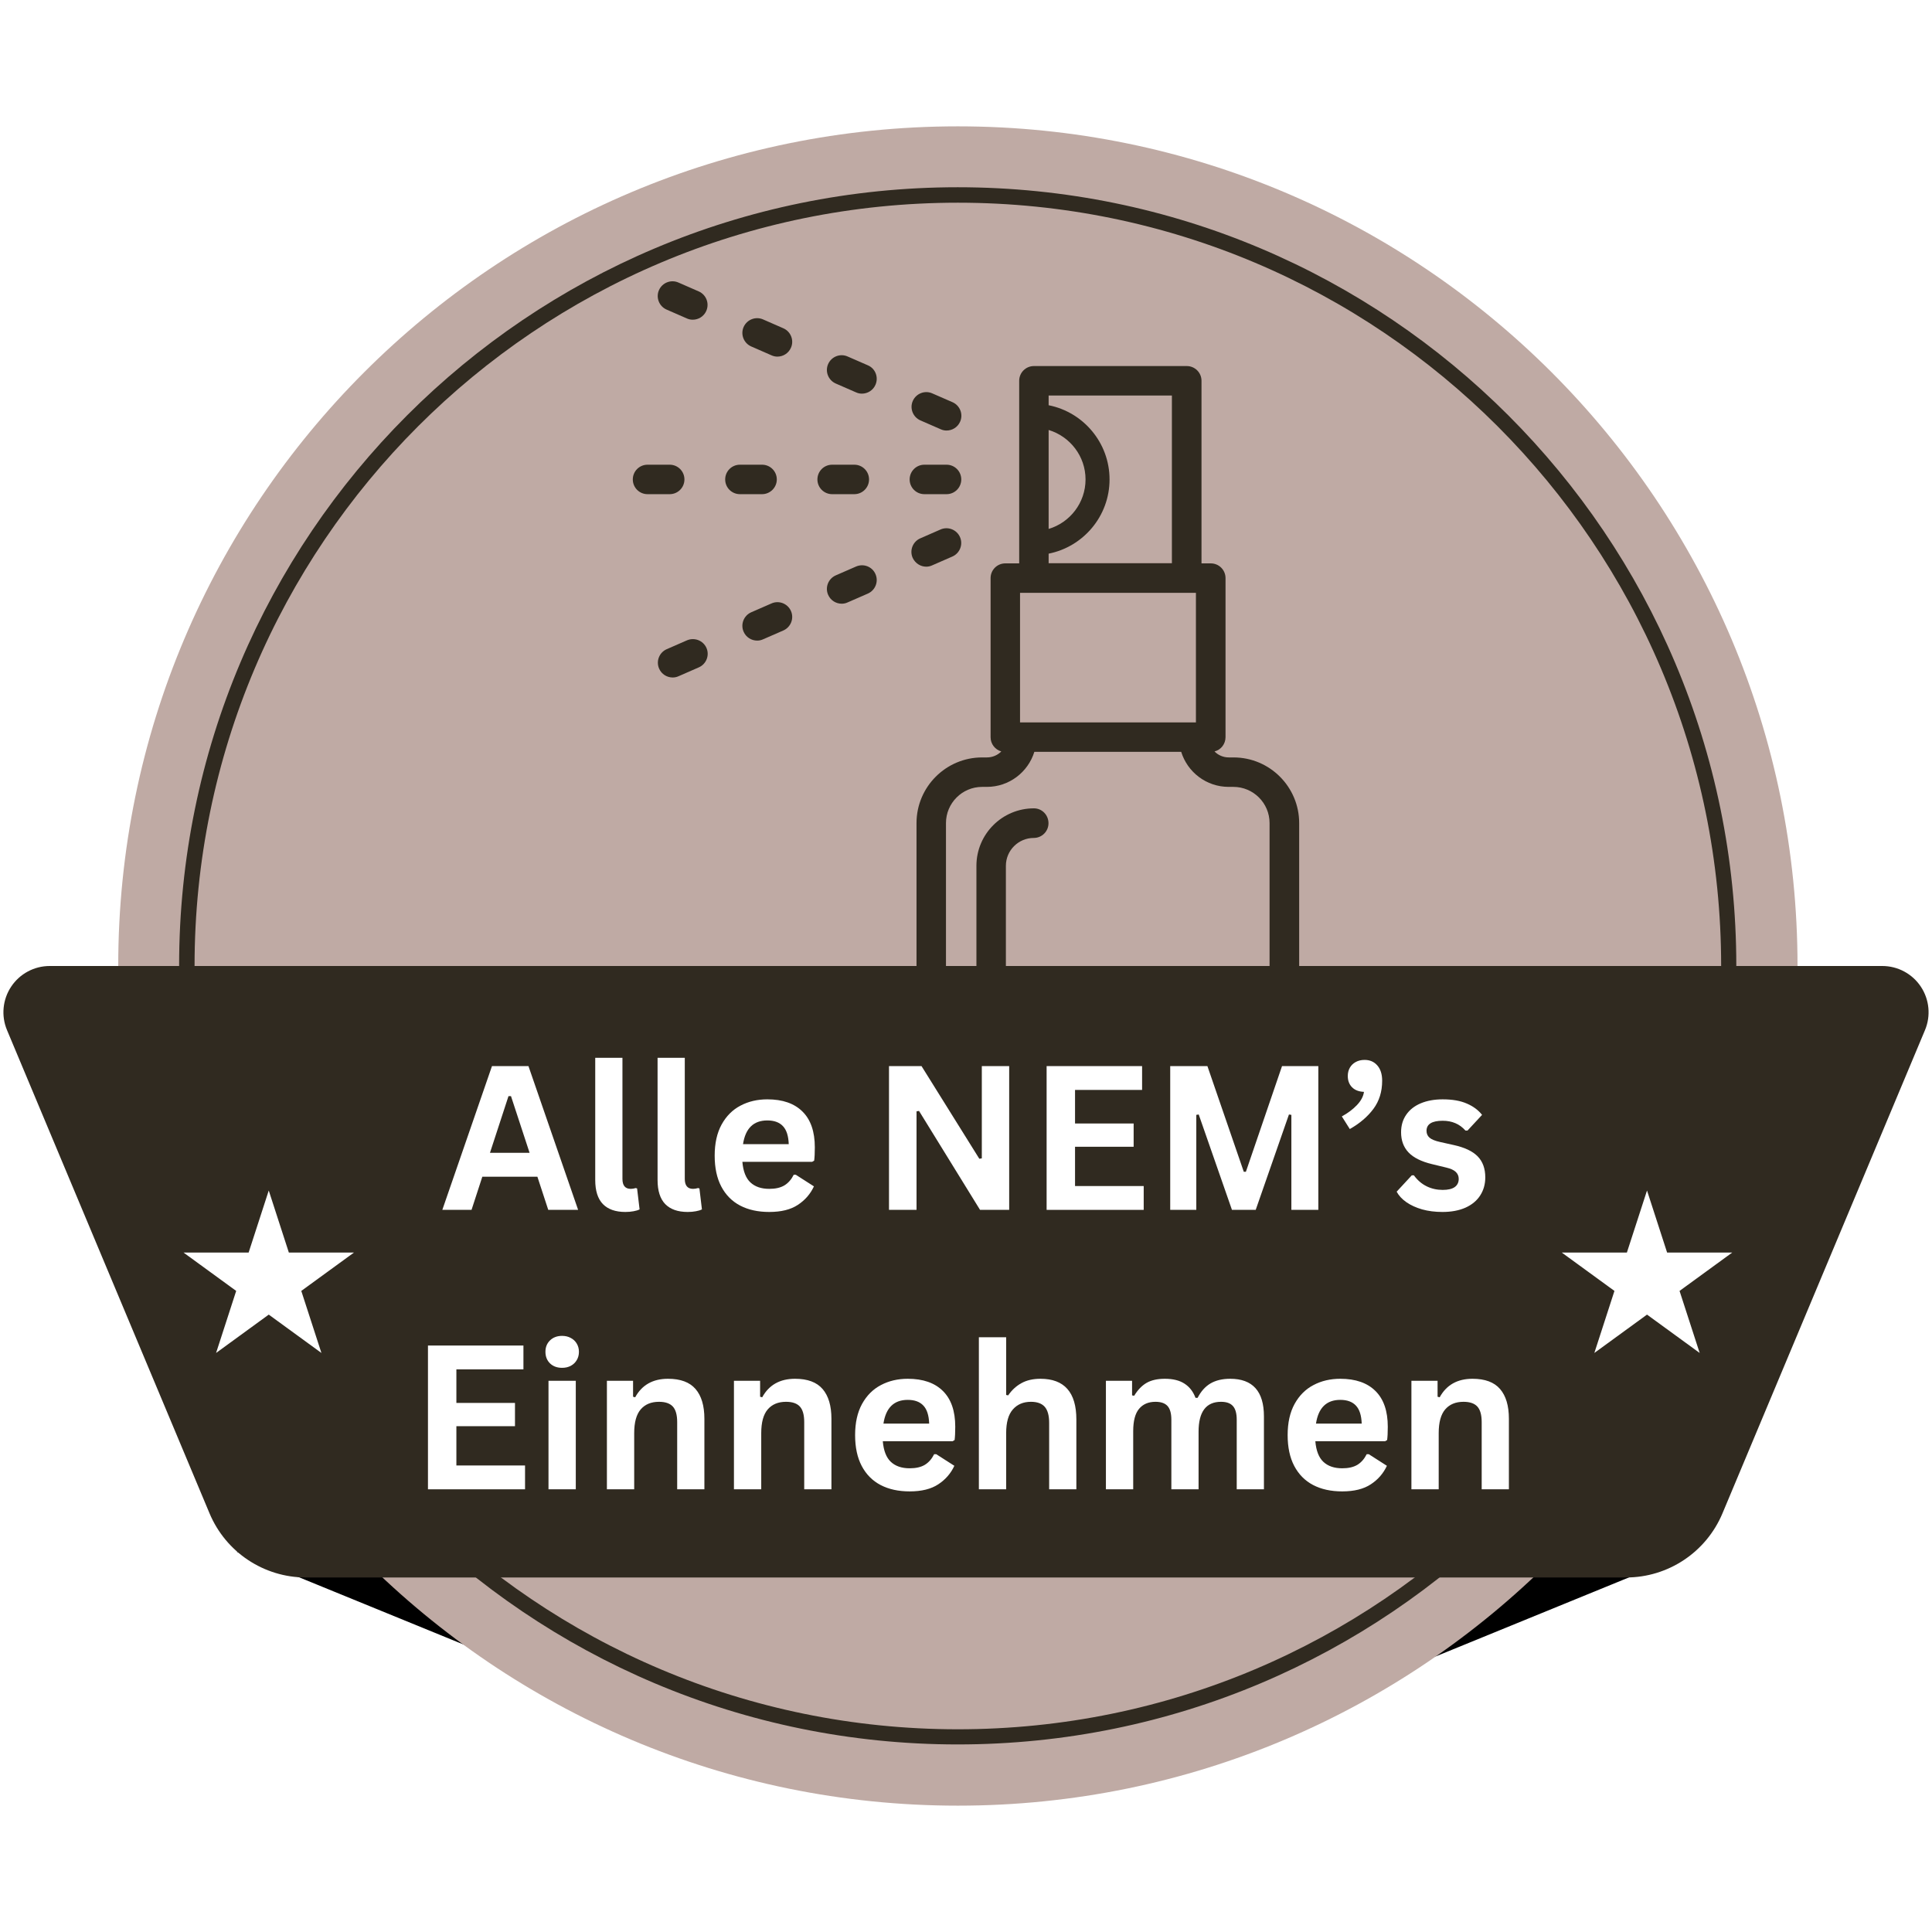 <svg version="1.2" preserveAspectRatio="xMidYMid meet" height="500" viewBox="0 0 375 375" zoomAndPan="magnify" width="500" xmlns:xlink="http://www.w3.org/1999/xlink" xmlns="http://www.w3.org/2000/svg"><defs><clipPath id="97f02db042"><path d="M 45.898 301.184 L 328.395 301.184 L 328.395 321.516 L 45.898 321.516 Z M 45.898 301.184"></path></clipPath><clipPath id="f87837df3a"><path d="M 95.637 321.516 L 278.652 321.516 L 328.391 301.184 L 45.898 301.184 Z M 95.637 321.516"></path></clipPath><clipPath id="c5370fa318"><path d="M 22.949 24.523 L 348.898 24.523 L 348.898 350.477 L 22.949 350.477 Z M 22.949 24.523"></path></clipPath><clipPath id="3e484fd62d"><path d="M 185.922 24.523 C 95.914 24.523 22.949 97.492 22.949 187.5 C 22.949 277.508 95.914 350.477 185.922 350.477 C 275.93 350.477 348.898 277.508 348.898 187.5 C 348.898 97.492 275.93 24.523 185.922 24.523 Z M 185.922 24.523"></path></clipPath><clipPath id="a299808f3b"><path d="M 34.766 36.344 L 337.016 36.344 L 337.016 338.594 L 34.766 338.594 Z M 34.766 36.344"></path></clipPath><clipPath id="c5d7788b06"><path d="M 185.891 36.344 C 102.426 36.344 34.766 104.004 34.766 187.469 C 34.766 270.934 102.426 338.594 185.891 338.594 C 269.355 338.594 337.016 270.934 337.016 187.469 C 337.016 104.004 269.355 36.344 185.891 36.344 Z M 185.891 36.344"></path></clipPath><clipPath id="7dc3e94ac1"><path d="M 177 71 L 252.547 71 L 252.547 281.453 L 177 281.453 Z M 177 71"></path></clipPath><clipPath id="6c5cf4762c"><path d="M 122.797 90 L 133 90 L 133 96 L 122.797 96 Z M 122.797 90"></path></clipPath><clipPath id="7fa1b9aaae"><path d="M 127 54.203 L 138 54.203 L 138 63 L 127 63 Z M 127 54.203"></path></clipPath><clipPath id="b702af47d1"><path d="M 0.316 187.5 L 374.457 187.5 L 374.457 306.188 L 0.316 306.188 Z M 0.316 187.5"></path></clipPath><clipPath id="e7e311d02a"><path d="M 59.383 306.188 L 315.617 306.188 C 323.793 306.188 331.172 301.277 334.332 293.734 L 373.637 199.949 C 374.801 197.18 374.496 194.008 372.832 191.508 C 371.168 189.004 368.359 187.5 365.355 187.5 L 9.645 187.5 C 6.641 187.5 3.832 189.004 2.168 191.508 C 0.504 194.008 0.199 197.18 1.363 199.949 L 40.668 293.734 C 43.828 301.277 51.207 306.188 59.383 306.188 Z M 59.383 306.188"></path></clipPath><clipPath id="a63b9b42d8"><path d="M 303.141 231.078 L 336.273 231.078 L 336.273 262.609 L 303.141 262.609 Z M 303.141 231.078"></path></clipPath><clipPath id="90d6dc31b6"><path d="M 319.684 231.078 L 323.586 243.121 L 336.223 243.121 L 326 250.566 L 329.906 262.609 L 319.684 255.164 L 309.461 262.609 L 313.363 250.566 L 303.141 243.121 L 315.777 243.121 Z M 319.684 231.078"></path></clipPath><clipPath id="dec059fd4a"><path d="M 35.625 231.078 L 68.754 231.078 L 68.754 262.609 L 35.625 262.609 Z M 35.625 231.078"></path></clipPath><clipPath id="ec82087978"><path d="M 52.164 231.078 L 56.066 243.121 L 68.703 243.121 L 58.48 250.566 L 62.387 262.609 L 52.164 255.164 L 41.941 262.609 L 45.844 250.566 L 35.625 243.121 L 48.258 243.121 Z M 52.164 231.078"></path></clipPath></defs><g id="926690c838"><rect style="fill:#ffffff;fill-opacity:1;stroke:none;" height="375" y="0" width="375" x="0"></rect><rect style="fill:#ffffff;fill-opacity:1;stroke:none;" height="375" y="0" width="375" x="0"></rect><g clip-path="url(#97f02db042)" clip-rule="nonzero"><g clip-path="url(#f87837df3a)" clip-rule="nonzero"><path d="M 45.898 301.184 L 328.395 301.184 L 328.395 321.516 L 45.898 321.516 Z M 45.898 301.184" style="stroke:none;fill-rule:nonzero;fill:#000000;fill-opacity:1;"></path></g></g><g clip-path="url(#c5370fa318)" clip-rule="nonzero"><g clip-path="url(#3e484fd62d)" clip-rule="nonzero"><path d="M 22.949 24.523 L 348.898 24.523 L 348.898 350.477 L 22.949 350.477 Z M 22.949 24.523" style="stroke:none;fill-rule:nonzero;fill:#bfaaa4;fill-opacity:1;"></path></g></g><g clip-path="url(#a299808f3b)" clip-rule="nonzero"><g clip-path="url(#c5d7788b06)" clip-rule="nonzero"><path transform="matrix(0.75,0,0,0.75,34.765,36.343)" d="M 201.539 0.001 C 90.231 0.001 0 90.232 0 201.54 C 0 312.848 90.231 403.079 201.539 403.079 C 312.847 403.079 403.078 312.848 403.078 201.54 C 403.078 90.232 312.847 0.001 201.539 0.001 Z M 201.539 0.001" style="fill:none;stroke-width:8;stroke-linecap:butt;stroke-linejoin:miter;stroke:#302a20;stroke-opacity:1;stroke-miterlimit:4;"></path></g></g><g clip-path="url(#7dc3e94ac1)" clip-rule="nonzero"><path d="M 239.43 147.016 L 238.512 147.016 C 237.43 147.016 236.43 146.574 235.738 145.852 C 236.988 145.547 237.875 144.41 237.875 143.074 L 237.875 112.211 C 237.875 110.629 236.598 109.352 235.016 109.352 L 233.211 109.352 L 233.211 73.91 C 233.211 72.328 231.934 71.051 230.352 71.051 L 200.684 71.051 C 199.102 71.051 197.824 72.328 197.824 73.91 L 197.824 109.352 L 195.129 109.352 C 193.547 109.352 192.273 110.629 192.273 112.211 L 192.273 143.105 C 192.273 144.41 193.16 145.52 194.352 145.852 C 193.633 146.574 192.66 147.016 191.551 147.016 L 190.633 147.016 C 183.613 147.016 177.895 152.734 177.895 159.758 L 177.895 268.477 C 177.895 275.5 183.613 281.219 190.633 281.219 L 239.43 281.219 C 246.453 281.219 252.168 275.5 252.168 268.477 L 252.168 159.758 C 252.168 152.734 246.453 147.016 239.43 147.016 Z M 197.988 115.07 L 232.129 115.07 L 232.129 140.219 L 197.988 140.219 Z M 203.539 83.457 C 207.676 84.707 210.703 88.535 210.703 93.059 C 210.703 97.586 207.676 101.441 203.539 102.664 Z M 203.539 107.465 C 210.258 106.133 215.363 100.191 215.363 93.059 C 215.363 85.953 210.285 79.988 203.539 78.656 L 203.539 76.766 L 227.465 76.766 L 227.465 109.324 L 203.539 109.324 Z M 246.453 268.504 C 246.453 272.363 243.316 275.527 239.43 275.527 L 190.633 275.527 C 186.777 275.527 183.613 272.391 183.613 268.504 L 183.613 159.758 C 183.613 155.898 186.75 152.734 190.633 152.734 L 191.551 152.734 C 195.879 152.734 199.543 149.875 200.766 145.934 L 229.27 145.934 C 230.492 149.875 234.156 152.734 238.484 152.734 L 239.402 152.734 C 243.258 152.734 246.422 155.871 246.422 159.758 L 246.422 268.504 Z M 246.453 268.504" style="stroke:none;fill-rule:nonzero;fill:#302a20;fill-opacity:1;"></path></g><path d="M 200.684 156.898 C 194.52 156.898 189.523 161.895 189.523 168.055 L 189.523 210.719 C 189.523 212.301 190.801 213.574 192.383 213.574 C 193.965 213.574 195.242 212.301 195.242 210.719 L 195.242 168.055 C 195.242 165.059 197.684 162.645 200.652 162.645 C 202.234 162.645 203.512 161.367 203.512 159.785 C 203.512 158.203 202.266 156.898 200.684 156.898 Z M 200.684 156.898" style="stroke:none;fill-rule:nonzero;fill:#302a20;fill-opacity:1;"></path><path d="M 150.777 93.059 C 150.777 91.477 149.5 90.199 147.918 90.199 L 143.617 90.199 C 142.035 90.199 140.758 91.477 140.758 93.059 C 140.758 94.641 142.035 95.918 143.617 95.918 L 147.918 95.918 C 149.473 95.918 150.777 94.641 150.777 93.059 Z M 150.777 93.059" style="stroke:none;fill-rule:nonzero;fill:#302a20;fill-opacity:1;"></path><path d="M 165.82 95.918 C 167.402 95.918 168.68 94.641 168.68 93.059 C 168.68 91.477 167.402 90.199 165.82 90.199 L 161.52 90.199 C 159.938 90.199 158.66 91.477 158.66 93.059 C 158.66 94.641 159.938 95.918 161.52 95.918 Z M 165.82 95.918" style="stroke:none;fill-rule:nonzero;fill:#302a20;fill-opacity:1;"></path><path d="M 179.422 95.918 L 183.723 95.918 C 185.305 95.918 186.582 94.641 186.582 93.059 C 186.582 91.477 185.305 90.199 183.723 90.199 L 179.422 90.199 C 177.84 90.199 176.562 91.477 176.562 93.059 C 176.562 94.641 177.84 95.918 179.422 95.918 Z M 179.422 95.918" style="stroke:none;fill-rule:nonzero;fill:#302a20;fill-opacity:1;"></path><g clip-path="url(#6c5cf4762c)" clip-rule="nonzero"><path d="M 132.848 93.059 C 132.848 91.477 131.57 90.199 129.988 90.199 L 125.684 90.199 C 124.102 90.199 122.828 91.477 122.828 93.059 C 122.828 94.641 124.102 95.918 125.684 95.918 L 129.988 95.918 C 131.57 95.918 132.848 94.641 132.848 93.059 Z M 132.848 93.059" style="stroke:none;fill-rule:nonzero;fill:#302a20;fill-opacity:1;"></path></g><path d="M 133.348 124.285 L 129.406 126.008 C 127.961 126.645 127.297 128.336 127.934 129.781 C 128.406 130.863 129.461 131.5 130.57 131.5 C 130.957 131.5 131.348 131.418 131.707 131.254 L 135.648 129.531 C 137.094 128.895 137.758 127.199 137.121 125.758 C 136.48 124.312 134.789 123.676 133.348 124.285 Z M 133.348 124.285" style="stroke:none;fill-rule:nonzero;fill:#302a20;fill-opacity:1;"></path><path d="M 149.75 117.125 L 145.809 118.844 C 144.363 119.484 143.699 121.176 144.336 122.621 C 144.809 123.703 145.863 124.34 146.973 124.34 C 147.363 124.34 147.75 124.258 148.113 124.09 L 152.055 122.371 C 153.496 121.73 154.164 120.039 153.523 118.594 C 152.887 117.152 151.191 116.484 149.75 117.125 Z M 149.75 117.125" style="stroke:none;fill-rule:nonzero;fill:#302a20;fill-opacity:1;"></path><path d="M 179.781 109.992 C 180.172 109.992 180.559 109.906 180.918 109.742 L 184.859 108.02 C 186.305 107.383 186.969 105.688 186.332 104.246 C 185.695 102.801 184 102.137 182.559 102.773 L 178.617 104.496 C 177.172 105.133 176.508 106.828 177.145 108.27 C 177.645 109.352 178.699 109.992 179.781 109.992 Z M 179.781 109.992" style="stroke:none;fill-rule:nonzero;fill:#302a20;fill-opacity:1;"></path><path d="M 166.152 109.965 L 162.211 111.684 C 160.77 112.324 160.102 114.016 160.742 115.457 C 161.215 116.543 162.27 117.18 163.379 117.18 C 163.766 117.18 164.156 117.098 164.516 116.93 L 168.457 115.211 C 169.902 114.57 170.566 112.879 169.93 111.434 C 169.316 109.992 167.625 109.324 166.152 109.965 Z M 166.152 109.965" style="stroke:none;fill-rule:nonzero;fill:#302a20;fill-opacity:1;"></path><path d="M 168.457 70.91 L 164.516 69.191 C 163.074 68.551 161.379 69.219 160.742 70.66 C 160.102 72.105 160.77 73.797 162.211 74.438 L 166.152 76.156 C 166.516 76.324 166.902 76.406 167.293 76.406 C 168.402 76.406 169.457 75.77 169.93 74.684 C 170.566 73.215 169.902 71.52 168.457 70.91 Z M 168.457 70.91" style="stroke:none;fill-rule:nonzero;fill:#302a20;fill-opacity:1;"></path><path d="M 178.645 81.598 L 182.586 83.316 C 182.945 83.484 183.336 83.566 183.723 83.566 C 184.832 83.566 185.887 82.93 186.359 81.848 C 187 80.402 186.332 78.711 184.891 78.07 L 180.949 76.352 C 179.504 75.711 177.812 76.379 177.172 77.82 C 176.535 79.266 177.199 80.957 178.645 81.598 Z M 178.645 81.598" style="stroke:none;fill-rule:nonzero;fill:#302a20;fill-opacity:1;"></path><g clip-path="url(#7fa1b9aaae)" clip-rule="nonzero"><path d="M 135.621 56.562 L 131.68 54.84 C 130.238 54.203 128.543 54.867 127.906 56.312 C 127.266 57.754 127.934 59.449 129.375 60.086 L 133.316 61.809 C 133.68 61.973 134.066 62.055 134.457 62.055 C 135.566 62.055 136.621 61.418 137.094 60.336 C 137.73 58.863 137.066 57.199 135.621 56.562 Z M 135.621 56.562" style="stroke:none;fill-rule:nonzero;fill:#302a20;fill-opacity:1;"></path></g><path d="M 152.055 63.723 L 148.113 62 C 146.668 61.363 144.977 62.027 144.336 63.473 C 143.699 64.914 144.363 66.609 145.809 67.246 L 149.75 68.969 C 150.109 69.133 150.5 69.219 150.887 69.219 C 151.996 69.219 153.051 68.578 153.523 67.496 C 154.164 66.055 153.496 64.359 152.055 63.723 Z M 152.055 63.723" style="stroke:none;fill-rule:nonzero;fill:#302a20;fill-opacity:1;"></path><g clip-path="url(#b702af47d1)" clip-rule="nonzero"><g clip-path="url(#e7e311d02a)" clip-rule="nonzero"><path d="M -3.855 187.5 L 378.629 187.5 L 378.629 306.188 L -3.855 306.188 Z M -3.855 187.5" style="stroke:none;fill-rule:nonzero;fill:#302a20;fill-opacity:1;"></path></g></g><g clip-path="url(#a63b9b42d8)" clip-rule="nonzero"><g clip-path="url(#90d6dc31b6)" clip-rule="nonzero"><path d="M 303.141 231.078 L 336.273 231.078 L 336.273 262.609 L 303.141 262.609 Z M 303.141 231.078" style="stroke:none;fill-rule:nonzero;fill:#ffffff;fill-opacity:1;"></path></g></g><g clip-path="url(#dec059fd4a)" clip-rule="nonzero"><g clip-path="url(#ec82087978)" clip-rule="nonzero"><path d="M 35.625 231.078 L 68.754 231.078 L 68.754 262.609 L 35.625 262.609 Z M 35.625 231.078" style="stroke:none;fill-rule:nonzero;fill:#ffffff;fill-opacity:1;"></path></g></g><g style="fill:#ffffff;fill-opacity:1;"><g transform="translate(85.432, 234.835)"><path d="M 26.781 0 L 20.984 0 L 18.875 -6.438 L 8.188 -6.438 L 6.094 0 L 0.422 0 L 10.062 -27.906 L 17.141 -27.906 Z M 13.266 -22.078 L 9.672 -11.078 L 17.359 -11.078 L 13.75 -22.078 Z M 13.266 -22.078" style="stroke:none"></path></g></g><g style="fill:#ffffff;fill-opacity:1;"><g transform="translate(112.628, 234.835)"><path d="M 8.75 0.406 C 6.844 0.406 5.391 -0.102 4.391 -1.125 C 3.398 -2.156 2.906 -3.711 2.906 -5.797 L 2.906 -29.516 L 8.188 -29.516 L 8.188 -6.016 C 8.188 -4.723 8.723 -4.078 9.797 -4.078 C 10.098 -4.078 10.422 -4.129 10.766 -4.234 L 11.031 -4.156 L 11.516 -0.094 C 11.223 0.062 10.832 0.18 10.344 0.266 C 9.863 0.359 9.332 0.406 8.75 0.406 Z M 8.75 0.406" style="stroke:none"></path></g></g><g style="fill:#ffffff;fill-opacity:1;"><g transform="translate(124.728, 234.835)"><path d="M 8.75 0.406 C 6.844 0.406 5.391 -0.102 4.391 -1.125 C 3.398 -2.156 2.906 -3.711 2.906 -5.797 L 2.906 -29.516 L 8.188 -29.516 L 8.188 -6.016 C 8.188 -4.723 8.723 -4.078 9.797 -4.078 C 10.098 -4.078 10.422 -4.129 10.766 -4.234 L 11.031 -4.156 L 11.516 -0.094 C 11.223 0.062 10.832 0.18 10.344 0.266 C 9.863 0.359 9.332 0.406 8.75 0.406 Z M 8.75 0.406" style="stroke:none"></path></g></g><g style="fill:#ffffff;fill-opacity:1;"><g transform="translate(136.828, 234.835)"><path d="M 20.812 -9.328 L 7.266 -9.328 C 7.422 -7.492 7.941 -6.16 8.828 -5.328 C 9.723 -4.492 10.941 -4.078 12.484 -4.078 C 13.691 -4.078 14.672 -4.301 15.422 -4.75 C 16.172 -5.207 16.773 -5.895 17.234 -6.812 L 17.641 -6.812 L 21.156 -4.562 C 20.469 -3.082 19.426 -1.883 18.031 -0.969 C 16.645 -0.051 14.797 0.406 12.484 0.406 C 10.305 0.406 8.426 -0.004 6.844 -0.828 C 5.258 -1.66 4.035 -2.895 3.172 -4.531 C 2.316 -6.164 1.891 -8.16 1.891 -10.516 C 1.891 -12.91 2.336 -14.926 3.234 -16.562 C 4.141 -18.207 5.363 -19.43 6.906 -20.234 C 8.445 -21.047 10.18 -21.453 12.109 -21.453 C 15.078 -21.453 17.352 -20.66 18.938 -19.078 C 20.531 -17.504 21.328 -15.191 21.328 -12.141 C 21.328 -11.035 21.285 -10.176 21.203 -9.562 Z M 16.266 -12.75 C 16.211 -14.352 15.836 -15.52 15.141 -16.25 C 14.453 -16.988 13.441 -17.359 12.109 -17.359 C 9.43 -17.359 7.859 -15.82 7.391 -12.75 Z M 16.266 -12.75" style="stroke:none"></path></g></g><g style="fill:#ffffff;fill-opacity:1;"><g transform="translate(159.711, 234.835)"><path d="" style="stroke:none"></path></g></g><g style="fill:#ffffff;fill-opacity:1;"><g transform="translate(168.929, 234.835)"><path d="M 8.969 0 L 3.625 0 L 3.625 -27.906 L 9.938 -27.906 L 21.156 -9.922 L 21.641 -10 L 21.641 -27.906 L 26.953 -27.906 L 26.953 0 L 21.297 0 L 9.453 -19.203 L 8.969 -19.125 Z M 8.969 0" style="stroke:none"></path></g></g><g style="fill:#ffffff;fill-opacity:1;"><g transform="translate(199.523, 234.835)"><path d="M 9.141 -12.25 L 9.141 -4.625 L 22.469 -4.625 L 22.469 0 L 3.625 0 L 3.625 -27.906 L 22.156 -27.906 L 22.156 -23.281 L 9.141 -23.281 L 9.141 -16.766 L 20.516 -16.766 L 20.516 -12.25 Z M 9.141 -12.25" style="stroke:none"></path></g></g><g style="fill:#ffffff;fill-opacity:1;"><g transform="translate(223.513, 234.835)"><path d="M 8.688 0 L 3.625 0 L 3.625 -27.906 L 10.844 -27.906 L 17.906 -7.391 L 18.312 -7.391 L 25.328 -27.906 L 32.375 -27.906 L 32.375 0 L 27.141 0 L 27.141 -18.438 L 26.672 -18.516 L 20.219 0 L 15.609 0 L 9.156 -18.516 L 8.688 -18.438 Z M 8.688 0" style="stroke:none"></path></g></g><g style="fill:#ffffff;fill-opacity:1;"><g transform="translate(259.526, 234.835)"><path d="M 0.922 -18.141 C 2.086 -18.773 3.066 -19.508 3.859 -20.344 C 4.648 -21.176 5.102 -22.031 5.219 -22.906 C 4.227 -22.945 3.457 -23.242 2.906 -23.797 C 2.352 -24.359 2.078 -25.086 2.078 -25.984 C 2.078 -26.578 2.207 -27.109 2.469 -27.578 C 2.738 -28.055 3.125 -28.43 3.625 -28.703 C 4.125 -28.973 4.695 -29.109 5.344 -29.109 C 6.363 -29.109 7.188 -28.75 7.812 -28.031 C 8.438 -27.32 8.75 -26.332 8.75 -25.062 C 8.75 -22.938 8.18 -21.113 7.047 -19.594 C 5.922 -18.082 4.395 -16.781 2.469 -15.688 Z M 0.922 -18.141" style="stroke:none"></path></g></g><g style="fill:#ffffff;fill-opacity:1;"><g transform="translate(270.137, 234.835)"><path d="M 9.844 0.406 C 8.406 0.406 7.086 0.238 5.891 -0.094 C 4.703 -0.438 3.68 -0.906 2.828 -1.5 C 1.984 -2.094 1.359 -2.77 0.953 -3.531 L 3.891 -6.703 L 4.297 -6.703 C 4.992 -5.754 5.816 -5.047 6.766 -4.578 C 7.723 -4.109 8.766 -3.875 9.891 -3.875 C 10.922 -3.875 11.695 -4.055 12.219 -4.422 C 12.738 -4.797 13 -5.328 13 -6.016 C 13 -6.547 12.812 -6.992 12.438 -7.359 C 12.062 -7.723 11.453 -8.004 10.609 -8.203 L 7.828 -8.875 C 5.742 -9.375 4.219 -10.133 3.25 -11.156 C 2.289 -12.176 1.812 -13.477 1.812 -15.062 C 1.812 -16.375 2.145 -17.508 2.812 -18.469 C 3.477 -19.438 4.422 -20.176 5.641 -20.688 C 6.859 -21.195 8.273 -21.453 9.891 -21.453 C 11.785 -21.453 13.352 -21.176 14.594 -20.625 C 15.844 -20.082 16.82 -19.352 17.531 -18.438 L 14.703 -15.391 L 14.312 -15.391 C 13.727 -16.047 13.07 -16.523 12.344 -16.828 C 11.613 -17.141 10.797 -17.297 9.891 -17.297 C 7.797 -17.297 6.75 -16.645 6.75 -15.344 C 6.75 -14.801 6.941 -14.359 7.328 -14.016 C 7.723 -13.672 8.41 -13.391 9.391 -13.172 L 11.984 -12.594 C 14.117 -12.133 15.68 -11.398 16.672 -10.391 C 17.66 -9.379 18.156 -8.02 18.156 -6.312 C 18.156 -4.977 17.82 -3.801 17.156 -2.781 C 16.5 -1.77 15.547 -0.984 14.297 -0.422 C 13.047 0.129 11.562 0.406 9.844 0.406 Z M 9.844 0.406" style="stroke:none"></path></g></g><g style="fill:#ffffff;fill-opacity:1;"><g transform="translate(79.442, 289.073)"><path d="M 9.141 -12.25 L 9.141 -4.625 L 22.469 -4.625 L 22.469 0 L 3.625 0 L 3.625 -27.906 L 22.156 -27.906 L 22.156 -23.281 L 9.141 -23.281 L 9.141 -16.766 L 20.516 -16.766 L 20.516 -12.25 Z M 9.141 -12.25" style="stroke:none"></path></g></g><g style="fill:#ffffff;fill-opacity:1;"><g transform="translate(103.432, 289.073)"><path d="M 5.672 -23.578 C 4.711 -23.578 3.93 -23.863 3.328 -24.438 C 2.734 -25.02 2.438 -25.77 2.438 -26.688 C 2.438 -27.594 2.734 -28.332 3.328 -28.906 C 3.93 -29.488 4.711 -29.781 5.672 -29.781 C 6.305 -29.781 6.867 -29.645 7.359 -29.375 C 7.859 -29.113 8.242 -28.75 8.516 -28.281 C 8.797 -27.812 8.938 -27.281 8.938 -26.688 C 8.938 -26.082 8.797 -25.547 8.516 -25.078 C 8.242 -24.609 7.859 -24.238 7.359 -23.969 C 6.867 -23.707 6.305 -23.578 5.672 -23.578 Z M 3.031 0 L 3.031 -21.062 L 8.328 -21.062 L 8.328 0 Z M 3.031 0" style="stroke:none"></path></g></g><g style="fill:#ffffff;fill-opacity:1;"><g transform="translate(114.769, 289.073)"><path d="M 3.031 0 L 3.031 -21.062 L 8.109 -21.062 L 8.109 -17.969 L 8.516 -17.859 C 9.828 -20.254 11.953 -21.453 14.891 -21.453 C 17.316 -21.453 19.098 -20.789 20.234 -19.469 C 21.379 -18.145 21.953 -16.219 21.953 -13.688 L 21.953 0 L 16.672 0 L 16.672 -13.031 C 16.672 -14.438 16.391 -15.445 15.828 -16.062 C 15.266 -16.676 14.367 -16.984 13.141 -16.984 C 11.617 -16.984 10.438 -16.492 9.594 -15.516 C 8.75 -14.535 8.328 -13 8.328 -10.906 L 8.328 0 Z M 3.031 0" style="stroke:none"></path></g></g><g style="fill:#ffffff;fill-opacity:1;"><g transform="translate(139.427, 289.073)"><path d="M 3.031 0 L 3.031 -21.062 L 8.109 -21.062 L 8.109 -17.969 L 8.516 -17.859 C 9.828 -20.254 11.953 -21.453 14.891 -21.453 C 17.316 -21.453 19.098 -20.789 20.234 -19.469 C 21.379 -18.145 21.953 -16.219 21.953 -13.688 L 21.953 0 L 16.672 0 L 16.672 -13.031 C 16.672 -14.438 16.391 -15.445 15.828 -16.062 C 15.266 -16.676 14.367 -16.984 13.141 -16.984 C 11.617 -16.984 10.438 -16.492 9.594 -15.516 C 8.75 -14.535 8.328 -13 8.328 -10.906 L 8.328 0 Z M 3.031 0" style="stroke:none"></path></g></g><g style="fill:#ffffff;fill-opacity:1;"><g transform="translate(164.085, 289.073)"><path d="M 20.812 -9.328 L 7.266 -9.328 C 7.422 -7.492 7.941 -6.16 8.828 -5.328 C 9.723 -4.492 10.941 -4.078 12.484 -4.078 C 13.691 -4.078 14.672 -4.301 15.422 -4.75 C 16.172 -5.207 16.773 -5.895 17.234 -6.812 L 17.641 -6.812 L 21.156 -4.562 C 20.469 -3.082 19.426 -1.883 18.031 -0.969 C 16.645 -0.051 14.797 0.406 12.484 0.406 C 10.305 0.406 8.426 -0.004 6.844 -0.828 C 5.258 -1.66 4.035 -2.895 3.172 -4.531 C 2.316 -6.164 1.891 -8.16 1.891 -10.516 C 1.891 -12.91 2.336 -14.926 3.234 -16.562 C 4.141 -18.207 5.363 -19.43 6.906 -20.234 C 8.445 -21.047 10.18 -21.453 12.109 -21.453 C 15.078 -21.453 17.352 -20.66 18.938 -19.078 C 20.531 -17.504 21.328 -15.191 21.328 -12.141 C 21.328 -11.035 21.285 -10.176 21.203 -9.562 Z M 16.266 -12.75 C 16.211 -14.352 15.836 -15.52 15.141 -16.25 C 14.453 -16.988 13.441 -17.359 12.109 -17.359 C 9.43 -17.359 7.859 -15.82 7.391 -12.75 Z M 16.266 -12.75" style="stroke:none"></path></g></g><g style="fill:#ffffff;fill-opacity:1;"><g transform="translate(186.968, 289.073)"><path d="M 3.031 0 L 3.031 -29.516 L 8.328 -29.516 L 8.328 -18.312 L 8.719 -18.234 C 9.426 -19.266 10.285 -20.055 11.297 -20.609 C 12.316 -21.172 13.547 -21.453 14.984 -21.453 C 19.629 -21.453 21.953 -18.816 21.953 -13.547 L 21.953 0 L 16.672 0 L 16.672 -12.891 C 16.672 -14.328 16.383 -15.367 15.812 -16.016 C 15.238 -16.66 14.348 -16.984 13.141 -16.984 C 11.66 -16.984 10.488 -16.488 9.625 -15.5 C 8.758 -14.52 8.328 -12.988 8.328 -10.906 L 8.328 0 Z M 3.031 0" style="stroke:none"></path></g></g><g style="fill:#ffffff;fill-opacity:1;"><g transform="translate(211.626, 289.073)"><path d="M 3.031 0 L 3.031 -21.062 L 8.109 -21.062 L 8.109 -18.234 L 8.516 -18.156 C 9.203 -19.289 10.004 -20.125 10.922 -20.656 C 11.848 -21.188 13.031 -21.453 14.469 -21.453 C 16.062 -21.453 17.336 -21.133 18.297 -20.5 C 19.266 -19.875 19.973 -18.957 20.422 -17.75 L 20.828 -17.75 C 21.473 -19.008 22.305 -19.941 23.328 -20.547 C 24.359 -21.148 25.633 -21.453 27.156 -21.453 C 31.52 -21.453 33.703 -19.02 33.703 -14.156 L 33.703 0 L 28.422 0 L 28.422 -13.5 C 28.422 -14.727 28.176 -15.613 27.688 -16.156 C 27.207 -16.707 26.438 -16.984 25.375 -16.984 C 22.469 -16.984 21.016 -15.047 21.016 -11.172 L 21.016 0 L 15.734 0 L 15.734 -13.5 C 15.734 -14.727 15.488 -15.613 15 -16.156 C 14.508 -16.707 13.727 -16.984 12.656 -16.984 C 11.289 -16.984 10.227 -16.531 9.469 -15.625 C 8.707 -14.719 8.328 -13.27 8.328 -11.281 L 8.328 0 Z M 3.031 0" style="stroke:none"></path></g></g><g style="fill:#ffffff;fill-opacity:1;"><g transform="translate(248.04, 289.073)"><path d="M 20.812 -9.328 L 7.266 -9.328 C 7.422 -7.492 7.941 -6.16 8.828 -5.328 C 9.723 -4.492 10.941 -4.078 12.484 -4.078 C 13.691 -4.078 14.672 -4.301 15.422 -4.75 C 16.172 -5.207 16.773 -5.895 17.234 -6.812 L 17.641 -6.812 L 21.156 -4.562 C 20.469 -3.082 19.426 -1.883 18.031 -0.969 C 16.645 -0.051 14.797 0.406 12.484 0.406 C 10.305 0.406 8.426 -0.004 6.844 -0.828 C 5.258 -1.66 4.035 -2.895 3.172 -4.531 C 2.316 -6.164 1.891 -8.16 1.891 -10.516 C 1.891 -12.91 2.336 -14.926 3.234 -16.562 C 4.141 -18.207 5.363 -19.43 6.906 -20.234 C 8.445 -21.047 10.18 -21.453 12.109 -21.453 C 15.078 -21.453 17.352 -20.66 18.938 -19.078 C 20.531 -17.504 21.328 -15.191 21.328 -12.141 C 21.328 -11.035 21.285 -10.176 21.203 -9.562 Z M 16.266 -12.75 C 16.211 -14.352 15.836 -15.52 15.141 -16.25 C 14.453 -16.988 13.441 -17.359 12.109 -17.359 C 9.43 -17.359 7.859 -15.82 7.391 -12.75 Z M 16.266 -12.75" style="stroke:none"></path></g></g><g style="fill:#ffffff;fill-opacity:1;"><g transform="translate(270.923, 289.073)"><path d="M 3.031 0 L 3.031 -21.062 L 8.109 -21.062 L 8.109 -17.969 L 8.516 -17.859 C 9.828 -20.254 11.953 -21.453 14.891 -21.453 C 17.316 -21.453 19.098 -20.789 20.234 -19.469 C 21.379 -18.145 21.953 -16.219 21.953 -13.688 L 21.953 0 L 16.672 0 L 16.672 -13.031 C 16.672 -14.438 16.391 -15.445 15.828 -16.062 C 15.266 -16.676 14.367 -16.984 13.141 -16.984 C 11.617 -16.984 10.438 -16.492 9.594 -15.516 C 8.75 -14.535 8.328 -13 8.328 -10.906 L 8.328 0 Z M 3.031 0" style="stroke:none"></path></g></g></g></svg>